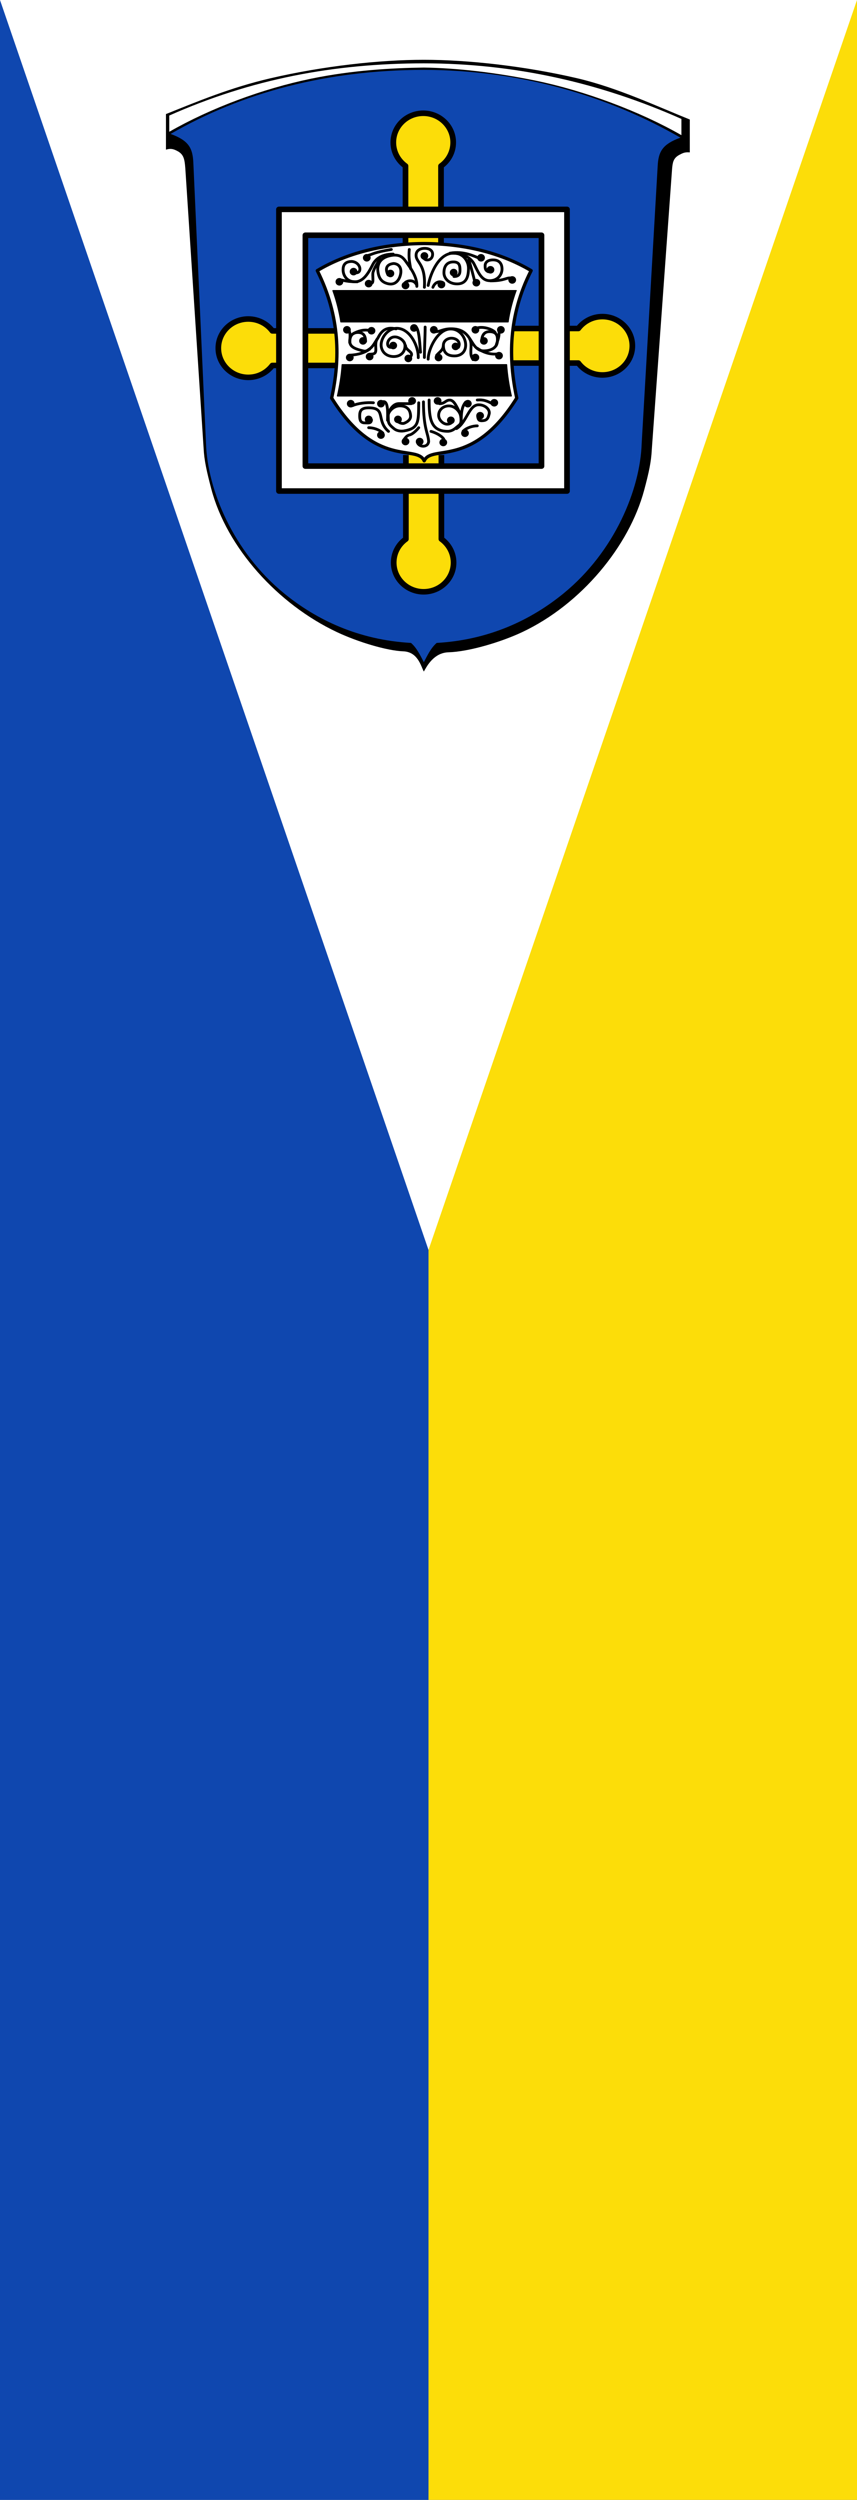 <?xml version="1.0" encoding="UTF-8" standalone="no"?>
<svg
   xmlns:dc="http://purl.org/dc/elements/1.1/"
   xmlns:cc="http://creativecommons.org/ns#"
   xmlns:rdf="http://www.w3.org/1999/02/22-rdf-syntax-ns#"
   xmlns:svg="http://www.w3.org/2000/svg"
   xmlns="http://www.w3.org/2000/svg"
   xmlns:sodipodi="http://sodipodi.sourceforge.net/DTD/sodipodi-0.dtd"
   xmlns:inkscape="http://www.inkscape.org/namespaces/inkscape"
   height="875"
   width="300"
   version="1.1"
   id="svg1051"
   sodipodi:docname="Banner Langenselbold.svg"
   inkscape:version="0.92.2 (5c3e80d, 2017-08-06)"
   inkscape:export-filename="C:\Users\Jan\Pictures\Zu den Flaggen\Main-Kinzig\Langenselbold\Banner Langenselbolds.png"
   inkscape:export-xdpi="96"
   inkscape:export-ydpi="96">
  <rect width="100%" height="100%" fill="#808080" stroke="none"/>
  <defs
     id="defs1055">
    <inkscape:path-effect
       is_visible="true"
       id="path-effect1896-0-0"
       effect="spiro" />
    <inkscape:path-effect
       is_visible="true"
       id="path-effect2229"
       effect="spiro" />
  </defs>
  <sodipodi:namedview
     pagecolor="#ffffff"
     bordercolor="#666666"
     borderopacity="1"
     objecttolerance="10"
     gridtolerance="10"
     guidetolerance="10"
     inkscape:pageopacity="0"
     inkscape:pageshadow="2"
     inkscape:window-width="1366"
     inkscape:window-height="705"
     id="namedview1053"
     showgrid="false"
     inkscape:zoom="0.53942857"
     inkscape:cx="-140.74295"
     inkscape:cy="617.34908"
     inkscape:window-x="-8"
     inkscape:window-y="-8"
     inkscape:window-maximized="1"
     inkscape:current-layer="svg1051" />
  <rect
     width="150"
     height="875"
     id="rect878-9"
     x="150"
     y="0"
     style="stroke-width:1.581;fill:#fcdd09;fill-opacity:1" />
  <g
     fill="#0f47af"
     id="g882"
     style="fill:#0f47af;fill-opacity:1">
    <rect
       width="150"
       height="875"
       id="rect878"
       x="0"
       y="0"
       style="stroke-width:1.581;fill:#0f47af;fill-opacity:1" />
  </g>
  <path
     style="fill:#ffffff;stroke:none;stroke-width:1px;stroke-linecap:butt;stroke-linejoin:miter;stroke-opacity:1"
     d="M 300,0 H 0 l 150,437.5 z"
     id="path3797"
     inkscape:connector-curvature="0"
     sodipodi:nodetypes="cccc" />
  <g
     transform="matrix(0.263,0,0,0.263,293.889,70.243)"
     id="g2234-0">
    <g
       id="g2105-9">
      <path
         inkscape:connector-curvature="0"
         style="fill:#000000;fill-opacity:1;stroke:none;stroke-width:1px;stroke-linecap:butt;stroke-linejoin:miter;stroke-opacity:1"
         d="m -553.308,-187.522 c -59.069,2.6e-4 -134.405,8.377 -203.971,24.559 -53.684,12.488 -97.649,31.032 -139.277,47.691 v 47.385 c 5.65,-1.767 9.254,-1.383 15.303,1.855 8.226,4.404 9.499,10.459 10.443,22.709 l 24.359,372.594 c 0.764,16.189 4.062,30.805 10.123,53.936 20.643,78.782 88.722,153.896 167.277,190.936 28.049,13.225 66.707,24.813 88.334,25.594 19.655,0.71 23.574,20.159 27.408,26.941 3.834,-6.782 13.125,-25.086 32.785,-25.648 27.284,-0.781 70.158,-13.662 98.207,-26.887 78.555,-37.039 142.342,-114.396 162.277,-188.936 6.178,-23.1 9.359,-37.496 10.123,-53.686 l 26.98,-373.35 c 0.767,-8.891 1.512,-14.769 9.738,-19.174 6.049,-3.239 7.972,-3.622 13.887,-3.27 v -43.75 c -41.628,-16.659 -96.343,-42.454 -150.027,-54.941 -69.566,-16.182 -144.902,-24.558 -203.971,-24.559 z"
         id="path22-1"
         inkscape:export-xdpi="96"
         inkscape:export-ydpi="96" />
      <path
         inkscape:connector-curvature="0"
         style="fill:#0f47af;fill-opacity:1;stroke:none;stroke-width:1px;stroke-linecap:butt;stroke-linejoin:miter;stroke-opacity:1"
         d="m -553.308,-174.086 c -129.096,0.084 -241.444,29.953 -337.09,85.27 24.607,8.813 29.277,19.334 30.258,37.688 l 16.867,374.063 c 1.925,61.277 35.868,144.001 103.779,199.562 43.162,35.313 99.208,62.152 169.078,66.055 7.67,6.576 12.415,16.724 17.107,25.658 4.692,-8.934 9.437,-19.082 17.107,-25.658 69.87,-3.903 125.916,-30.742 169.078,-66.055 67.911,-55.561 101.854,-138.285 103.779,-199.562 l 21.287,-369.111 c 0.981,-18.354 5.651,-28.876 30.258,-37.689 -95.646,-55.317 -212.414,-90.135 -341.51,-90.219 z"
         id="path849-5" />
      <path
         inkscape:connector-curvature="0"
         style="fill:#ffffff;fill-opacity:1;stroke:none;stroke-width:1px;stroke-linecap:butt;stroke-linejoin:miter;stroke-opacity:1"
         d="m -553.308,-182.787 c -120.263,0.093 -229.634,20.982 -338.84,69.471 v 21.625 c 55.108,-31.592 124.481,-57.474 189.439,-70.805 54.122,-11.107 106.368,-14.074 149.4,-14.684 43.032,0.61 94.779,6.327 148.9,17.434 64.959,13.331 138.831,40.963 193.939,72.555 v -21.625 c -109.206,-48.489 -222.577,-73.878 -342.84,-73.971 z"
         id="path885-8"
         inkscape:export-xdpi="96"
         inkscape:export-ydpi="96" />
    </g>
    <g
       transform="matrix(1.257,0,0,1.229,-895.737,-138.357)"
       id="g20090-3-9">
      <g
         transform="translate(0,-14.6)"
         id="g19846-0-9" />
      <g
         style="stroke:#000000;stroke-linejoin:round"
         id="g20088-4-9">
        <g
           style="stroke-miterlimit:10"
           stroke-miterlimit="10"
           id="g19864-7-6">
          <g
             style="stroke-width:6"
             id="g19860-4-7">
            <g
               style="fill:#fcdd09"
               id="g19856-2-2">
              <path
                 inkscape:connector-curvature="0"
                 d="M 253,172 V 75 c -7.8,-5.8 -12.9,-15 -12.9,-25.5 0,-17.5 14.2,-31.6 31.7,-31.6 17.5,0 31.7,14.2 31.7,31.6 0,10.5 -5.1,19.8 -12.9,25.5 v 97"
                 id="path19848-9-3" />
              <path
                 inkscape:connector-curvature="0"
                 d="m 188,291 h -76 c -5.8,7.8 -15,12.9 -25.5,12.9 -17.5,0 -31.7,-14.2 -31.7,-31.6 0,-17.5 14.2,-31.6 31.7,-31.6 10.5,0 19.8,5.1 25.5,12.9 h 75"
                 id="path19850-3-5" />
              <path
                 inkscape:connector-curvature="0"
                 d="m 291,388 v 91 c 7.8,5.8 12.9,15 12.9,25.5 0,17.5 -14.2,31.6 -31.7,31.6 -17.5,0 -31.7,-14.2 -31.7,-31.6 0,-10.5 5.1,-19.8 12.9,-25.5 v -91"
                 id="path19852-9-7" />
              <path
                 inkscape:connector-curvature="0"
                 d="m 361,251 h 75 c 5.8,-7.8 15,-12.9 25.5,-12.9 17.5,0 31.7,14.2 31.7,31.6 0,17.5 -14.2,31.6 -31.7,31.6 -10.5,0 -19.8,-5.1 -25.5,-12.9 h -76"
                 id="path19854-5-8" />
            </g>
            <path
               style="fill:#ffffff"
               inkscape:connector-curvature="0"
               d="M 119,122 V 427 H 424 V 122 Z M 397,400 H 147 V 150 h 250 z"
               id="path19858-5-1" />
          </g>
          <path
             style="fill:#ffffff;stroke-width:3.5;stroke-linecap:round"
             inkscape:connector-curvature="0"
             d="m 272,159 c 43.8,0 83,10.5 114,29.3 -24.4,49 -24,96 -15.2,138 -47,77 -90,49.7 -98,68 -7.9,-18.4 -51,9.3 -98,-68 9,-41.8 9.2,-88 -15.2,-138 30.7,-18.8 70,-29.3 114,-29.3 z"
             id="path19862-8-4" />
        </g>
        <g
           style="stroke-width:3"
           transform="translate(-2,-14.6)"
           id="g20080-7-1">
          <g
             style="stroke-miterlimit:10"
             stroke-miterlimit="10"
             id="g20072-4-7">
            <g
               style="stroke-linecap:round"
               id="g19918-0-4">
              <path
                 style="fill:none"
                 inkscape:connector-curvature="0"
                 d="m 239,286 c -5.8,-1 -2.7,-12.5 6.1,-11.2 3.8,0.6 9.4,4.2 9.4,9.5 0,8 -6,12.3 -13.5,11.6 -6,-0.6 -10.6,-4.2 -11.7,-10.7 -1.2,-7.9 6,-19.3 15.7,-19.8 14.7,-0.8 24,20 23.5,31.8"
                 id="path19866-0-7" />
              <circle
                 r="2.6"
                 cy="284"
                 cx="242"
                 id="ellipse19868-7-5" />
              <circle
                 r="2.6"
                 cy="298"
                 cx="258"
                 id="ellipse19870-3-0" />
              <circle
                 r="2.6"
                 cy="279"
                 cx="210"
                 id="ellipse19872-0-1" />
              <circle
                 r="2.6"
                 cy="296"
                 cx="217"
                 id="ellipse19874-6-0" />
              <g
                 style="fill:none"
                 id="g19880-0-7">
                <path
                   inkscape:connector-curvature="0"
                   d="m 225,277 c -2.2,3.5 -1.4,8.1 -1.4,11.6 0,3.5 -1.4,4.8 -5.3,4.7"
                   id="path19876-2-8" />
                <path
                   inkscape:connector-curvature="0"
                   d="m 255,284 c 0,5.4 8.8,6.8 5.8,11.5"
                   id="path19878-4-7" />
              </g>
              <circle
                 r="2.6"
                 cy="265"
                 cx="264"
                 id="ellipse19882-5-1" />
              <circle
                 r="2.6"
                 cy="267"
                 cx="193"
                 id="ellipse19884-7-0" />
              <circle
                 r="2.6"
                 cy="297"
                 cx="196"
                 id="ellipse19886-9-9" />
              <circle
                 r="2.6"
                 cy="268"
                 cx="219"
                 id="ellipse19888-7-9" />
              <g
                 style="fill:none"
                 id="g19894-3-5">
                <path
                   inkscape:connector-curvature="0"
                   d="m 200,271 c 4.3,-2.5 11.5,-5 17.8,-3"
                   id="path19890-4-2" />
                <path
                   inkscape:connector-curvature="0"
                   d="m 217,288 c -5,3.5 -11,6 -21.3,6.5"
                   id="path19892-7-9" />
              </g>
              <circle
                 r="2.6"
                 cy="295"
                 cx="354"
                 id="ellipse19896-6-5" />
              <g
                 style="fill:none"
                 id="g19906-1-9">
                <path
                   inkscape:connector-curvature="0"
                   d="m 331,287 c 5,3.5 12.9,7.6 23,5.9"
                   id="path19898-5-9" />
                <path
                   inkscape:connector-curvature="0"
                   d="m 196,281 c 0,-6.1 1.1,-9 -0.9,-13.4"
                   id="path19900-6-4" />
                <path
                   inkscape:connector-curvature="0"
                   d="m 245,266 c -11.5,-2.9 -16,3.3 -19.3,10 -3,4.4 -5,9.1 -8.9,11.8 -1.9,1.3 -3.4,2.8 -6.3,2.1 -10.2,-2.4 -14.6,-4.9 -14.5,-10.8 0.4,-6.1 3.1,-9.1 8.7,-9.2 6,0 8,3.9 8,9.7"
                   id="path19902-1-8" />
                <path
                   inkscape:connector-curvature="0"
                   d="m 311,286 c 2.8,-5.3 -1.4,-9.9 -7.4,-9.9 -3.8,0 -8.5,2.5 -8.5,7.8 0,8 4.3,11.4 11.8,11.4 7.4,0 11.8,-4.9 11.8,-11.8 0,-8 -6.1,-17.4 -15.8,-17.4 -14,0 -23.9,22 -23.9,32.7"
                   id="path19904-6-5" />
              </g>
              <circle
                 r="2.6"
                 cy="285"
                 cx="308"
                 id="ellipse19908-2-1" />
              <circle
                 r="2.6"
                 cy="297"
                 cx="290"
                 id="ellipse19910-7-3" />
              <circle
                 r="2.6"
                 cy="279"
                 cx="338"
                 id="ellipse19912-4-2" />
              <circle
                 r="2.6"
                 cy="297"
                 cx="329"
                 id="ellipse19914-9-9" />
              <path
                 style="fill:none"
                 inkscape:connector-curvature="0"
                 d="m 323,277 c 2.2,3.5 1.2,9.6 1.2,13 0,3.5 0,5.7 2.3,9.3"
                 id="path19916-6-5" />
            </g>
            <path
               style="fill:none"
               inkscape:connector-curvature="0"
               d="m 295,284 c 0,5.4 -4.9,7.4 -7.5,11.3"
               id="path19920-9-8" />
            <g
               style="stroke-linecap:round"
               id="g20070-1-0">
              <circle
                 r="2.6"
                 cy="267"
                 cx="285"
                 id="ellipse19922-8-5" />
              <circle
                 r="2.6"
                 cy="267"
                 cx="356"
                 id="ellipse19924-5-8" />
              <circle
                 r="2.6"
                 cy="267"
                 cx="329"
                 id="ellipse19926-2-4" />
              <g
                 style="fill:none"
                 id="g19934-6-8">
                <path
                   inkscape:connector-curvature="0"
                   d="m 350,270 c -2.4,-3.6 -12.8,-7 -19,-5"
                   id="path19928-7-1" />
                <path
                   inkscape:connector-curvature="0"
                   d="m 351,284 c 1.2,-5.4 3.6,-7.4 3,-17.9"
                   id="path19930-1-8" />
                <path
                   inkscape:connector-curvature="0"
                   d="m 287,269 c 4.9,0 7.8,-3.1 16.3,-3.1 10.9,0 15.8,4.7 19.3,10 3,4.4 5,9.1 8.9,11.8 1.9,1.3 3.3,2.1 6.3,2.1 9.4,0 14.5,-4.7 14.5,-10.8 0.5,-6.3 -1.5,-10 -8.5,-10 -6,0 -8.1,4.8 -8.1,10.6"
                   id="path19932-4-5" />
              </g>
              <path
                 style="fill:#00d001"
                 inkscape:connector-curvature="0"
                 d="m 275,297 c 0,-9 0.8,-23 0.8,-33"
                 id="path19936-8-2" />
              <circle
                 r="2.6"
                 cy="388"
                 cx="270"
                 id="ellipse19938-2-2" />
              <path
                 style="fill:none"
                 inkscape:connector-curvature="0"
                 d="m 274,345 c 0,29.4 5.1,34 5.5,43 -0.9,7.6 -12,5.9 -12,-0.2"
                 id="path19940-8-4" />
              <circle
                 r="2.6"
                 cy="344"
                 cx="262"
                 id="ellipse19942-6-9" />
              <circle
                 r="2.6"
                 cy="364"
                 cx="216"
                 id="ellipse19944-5-8" />
              <circle
                 r="2.6"
                 cy="347"
                 cx="229"
                 id="ellipse19946-9-8" />
              <circle
                 r="2.6"
                 cy="347"
                 cx="197"
                 id="ellipse19948-0-5" />
              <circle
                 r="2.6"
                 cy="381"
                 cx="229"
                 id="ellipse19950-9-1" />
              <circle
                 r="2.6"
                 cy="364"
                 cx="247"
                 id="ellipse19952-3-4" />
              <g
                 style="fill:none"
                 id="g19958-7-3">
                <path
                   inkscape:connector-curvature="0"
                   d="m 269,346 c -0.3,19.9 0.7,27.8 -15.7,30.5 -4.2,0.7 -8.2,-0.5 -10.4,-2.4 -2.6,-2.3 -6.1,-4.7 -6.1,-9.2 0,-3.2 -0.5,-5.8 0.5,-7.8 1.7,-3.6 5.9,-7.5 11.3,-7.7 6.1,-0.2 11.4,2.3 11.8,11 0.2,5.6 -7.4,8 -7.4,8 -2.3,0.3 -5.1,-0.8 -6.7,-2.8"
                   id="path19954-9-9" />
                <path
                   inkscape:connector-curvature="0"
                   d="m 216,373 c 4.7,0 11.2,1.9 15,5.8"
                   id="path19956-7-5" />
              </g>
              <circle
                 r="2.6"
                 cy="388"
                 cx="255"
                 id="ellipse19960-6-3" />
              <g
                 style="fill:none"
                 id="g19966-8-4">
                <path
                   inkscape:connector-curvature="0"
                   d="m 269,373 c -1,1.3 -5.8,7 -9.9,7.9 -2.6,0.5 -4.3,3 -5.7,5"
                   id="path19962-2-6" />
                <path
                   inkscape:connector-curvature="0"
                   d="m 221,346 c -7.2,-0.6 -17,0.7 -22,3.1"
                   id="path19964-5-4" />
              </g>
              <circle
                 r="2.6"
                 cy="346"
                 cx="349"
                 id="ellipse19968-4-7" />
              <g
                 style="fill:none"
                 id="g19974-0-6">
                <path
                   inkscape:connector-curvature="0"
                   d="m 331,343 c 7.2,-0.6 10.8,1.4 15.8,3.9"
                   id="path19970-3-4" />
                <path
                   inkscape:connector-curvature="0"
                   d="m 236,365 c 0.1,-7.3 1,-22.3 -5.4,-20"
                   id="path19972-0-3" />
              </g>
              <circle
                 r="2.6"
                 cy="347"
                 cx="321"
                 id="ellipse19976-8-8" />
              <g
                 style="fill:none"
                 id="g19984-4-6">
                <path
                   inkscape:connector-curvature="0"
                   d="m 314,365 c 0,-7 0.4,-14.6 4.7,-19.7"
                   id="path19978-5-0" />
                <path
                   inkscape:connector-curvature="0"
                   d="m 237,377 c -13.7,-12 -1.7,-25.9 -21.7,-25.5 -7.1,0.2 -8.8,3.2 -8.8,8.5 0,3.6 0.3,7.8 5.2,7.8 4.3,0 6.7,0.9 7.3,-3.2"
                   id="path19980-8-2" />
                <path
                   inkscape:connector-curvature="0"
                   d="m 261,347 c -5.8,0 -8.2,-0.1 -12.8,-0.1 -4.5,0 -8,3 -11.5,10.3"
                   id="path19982-1-2" />
              </g>
              <circle
                 r="2.6"
                 cy="344"
                 cx="289"
                 id="ellipse19986-7-2" />
              <circle
                 r="2.6"
                 cy="360"
                 cx="334"
                 id="ellipse19988-3-8" />
              <circle
                 r="2.6"
                 cy="379"
                 cx="318"
                 id="ellipse19990-3-4" />
              <circle
                 r="2.6"
                 cy="365"
                 cx="303"
                 id="ellipse19992-0-9" />
              <g
                 style="fill:none"
                 id="g19998-5-9">
                <path
                   inkscape:connector-curvature="0"
                   d="m 280,343 c 0,20.4 1.8,33.9 19.7,33.9 4.3,0 7.3,-2.5 9.5,-4.5 2.6,-2.3 4.6,-2.8 4.6,-7.3 0,-3.2 -0.4,-5.8 -1.4,-7.8 -1.7,-3.6 -6,-7.9 -11.5,-7.9 -6.2,0 -10.8,4.5 -10.8,10.1 0,5.3 5,9.7 8.9,9.7 2.3,0 4,-0.6 5.6,-2.6"
                   id="path19994-7-4" />
                <path
                   inkscape:connector-curvature="0"
                   d="m 331,371 c -4.7,0 -11.2,1.9 -15,5.8"
                   id="path19996-1-2" />
              </g>
              <circle
                 r="2.6"
                 cy="389"
                 cx="295"
                 id="ellipse20000-3-3" />
              <g
                 style="fill:none"
                 id="g20008-4-1">
                <path
                   inkscape:connector-curvature="0"
                   d="m 282,377 c 4,1.1 10.5,4 13.5,8.3"
                   id="path20002-6-0" />
                <path
                   inkscape:connector-curvature="0"
                   d="m 309,374 c 10.9,-6.7 13,-25.7 23.4,-25.8 7.1,-0.1 12.8,5.6 11,10.6 -0.4,1 -0.8,5.9 -5.6,6.5 -4.2,0.6 -5.7,-0.1 -6.3,-4.1"
                   id="path20004-1-5" />
                <path
                   inkscape:connector-curvature="0"
                   d="m 291,347 c 5.8,0 6.3,-3.9 10.9,-3.9 4.5,0 7.4,7.2 10.9,14.4"
                   id="path20006-1-0" />
              </g>
              <circle
                 r="2.6"
                 cy="187"
                 cx="275"
                 id="ellipse20010-7-4" />
              <path
                 style="fill:none"
                 inkscape:connector-curvature="0"
                 d="m 275,221 c 1.5,-25.7 -8.8,-26.5 -8.8,-34.7 0,-5 4,-7.5 9.2,-7.5 5.2,0 8.3,2.6 8.3,6.3 0,4 -2.6,6.3 -5.5,6.3 -1.5,0 -2.3,-0.3 -3.9,-1.8"
                 id="path20012-5-4" />
              <circle
                 r="2.6"
                 cy="217"
                 cx="216"
                 id="ellipse20014-8-4" />
              <circle
                 r="2.6"
                 cy="189"
                 cx="214"
                 id="ellipse20016-1-1" />
              <circle
                 r="2.6"
                 cy="219"
                 cx="255"
                 id="ellipse20018-5-3" />
              <circle
                 r="2.6"
                 cy="206"
                 cx="239"
                 id="ellipse20020-2-2" />
              <g
                 style="fill:none"
                 id="g20030-3-6">
                <path
                   inkscape:connector-curvature="0"
                   d="m 267,220 c 0.4,-5.5 -2,-13.4 -8.4,-22.3 -4.9,-6.9 -7.1,-12.3 -16.7,-11.5 -9.9,1.2 -16.3,5.8 -16.3,15.6 0.7,9.8 4.4,13.9 11.3,15.4 8.9,1.9 12.8,-6.6 13.2,-12.7 0.2,-4 -1.4,-8.8 -7.6,-9.3 -8.3,0.9 -9.1,6.2 -6,12.4"
                   id="path20022-1-8" />
                <path
                   inkscape:connector-curvature="0"
                   d="m 267,219 c -2.4,-6.4 -9.2,-5.9 -12.3,-3.2"
                   id="path20024-3-9" />
                <path
                   inkscape:connector-curvature="0"
                   d="m 242,185 c -14.3,0 -19.8,7.2 -22,12 -4.4,8.8 -9.7,18 -18.5,18 -8.6,0 -12.6,-6.9 -12.6,-13 0,-5 2,-9 9.3,-9 9.5,0.8 11.3,12.7 4.2,12.3"
                   id="path20026-5-6" />
                <path
                   inkscape:connector-curvature="0"
                   d="m 240,180 c -19,3.3 -19,4.9 -24,6.2"
                   id="path20028-5-9" />
              </g>
              <circle
                 r="2.6"
                 cy="204"
                 cx="200"
                 id="ellipse20032-2-4" />
              <circle
                 r="2.6"
                 cy="215"
                 cx="185"
                 id="ellipse20034-4-8" />
              <g
                 style="fill:none"
                 id="g20040-7-7">
                <path
                   inkscape:connector-curvature="0"
                   d="m 204,215 c -16,0 -15.2,-3 -20.6,-1.6"
                   id="path20036-4-2" />
                <path
                   inkscape:connector-curvature="0"
                   d="m 228,190 c -3,5.1 -5.7,9.4 -7.3,14.4 -1.1,3.5 1.1,11.6 -1.6,12.2"
                   id="path20038-4-6" />
              </g>
              <circle
                 r="2.6"
                 cy="216"
                 cx="330"
                 id="ellipse20042-9-5" />
              <circle
                 r="2.6"
                 cy="189"
                 cx="335"
                 id="ellipse20044-6-7" />
              <circle
                 r="2.6"
                 cy="218"
                 cx="293"
                 id="ellipse20046-5-3" />
              <circle
                 r="2.6"
                 cy="205"
                 cx="306"
                 id="ellipse20048-5-3" />
              <g
                 style="fill:none"
                 id="g20058-6-6">
                <path
                   inkscape:connector-curvature="0"
                   d="m 279,219 c 2.7,-14.4 11.8,-35 26.8,-35 9.5,0 13.7,6.6 15.2,11.5 0.5,1.7 0.7,3.4 0.7,4.9 0,10.3 -3,16.9 -12,16.9 -9,0 -14,-6.2 -14,-12 0,-7.3 3.3,-11.8 10,-11.8 6.2,0 7,3.7 7,9 0,4.2 -1.3,6.8 -6.4,6.8"
                   id="path20050-7-7" />
                <path
                   inkscape:connector-curvature="0"
                   d="m 284,221 c 2.4,-6.4 8.2,-7.3 11.4,-4.5"
                   id="path20052-2-2" />
                <path
                   inkscape:connector-curvature="0"
                   d="m 304,184 c 14.3,0 21,6.7 23.5,11.5 4.4,8.8 7.8,18.3 16.6,18.3 8.6,0 13.1,-6.6 13.1,-12.6 0,-5 -2.2,-9.9 -9.5,-9.9 -5.9,0 -8.4,2.9 -8.4,6.3 0,3.6 0.4,5 3.2,6.5"
                   id="path20054-6-0" />
                <path
                   inkscape:connector-curvature="0"
                   d="m 302,184 c 15,-2.7 26.3,3.7 31.7,5.7"
                   id="path20056-3-9" />
              </g>
              <circle
                 r="2.6"
                 cy="202"
                 cx="345"
                 id="ellipse20060-5-5" />
              <circle
                 r="2.6"
                 cy="213"
                 cx="368"
                 id="ellipse20062-4-9" />
              <g
                 style="fill:none"
                 id="g20068-6-1">
                <path
                   inkscape:connector-curvature="0"
                   d="m 345,214 c 16,0 17,-4.3 22.5,-2.9"
                   id="path20064-8-9" />
                <path
                   inkscape:connector-curvature="0"
                   d="m 322,191 c 2.1,6.9 5.7,20.5 6.3,24"
                   id="path20066-6-1" />
              </g>
            </g>
          </g>
          <g
             style="fill:#fcdd09;stroke-linecap:round;stroke-miterlimit:1.4"
             stroke-miterlimit="1.4"
             id="g20078-2-5">
            <path
               inkscape:connector-curvature="0"
               d="m 259,180 c -0.9,9.2 0.5,14.7 1.5,21"
               id="path20074-1-8" />
            <path
               inkscape:connector-curvature="0"
               d="m 266,264 c 3.8,2.1 4.3,23 4.9,27.3"
               id="path20076-6-1" />
          </g>
        </g>
        <g
           style="stroke-width:1.3;stroke-miterlimit:10"
           stroke-miterlimit="10"
           id="g20086-0-8">
          <path
             inkscape:connector-curvature="0"
             d="M 365,324 H 181 c 2.4,-11 4.2,-22.3 5,-33.8 h 174 c 0.8,11.6 2.6,22.9 5,33.8 z"
             id="path20082-9-3" />
          <path
             inkscape:connector-curvature="0"
             d="m 370,210 c -4,11.5 -6.8,22.8 -8.4,33.8 h -177 c -1.7,-11 -4.4,-22.4 -8.4,-33.8 h 194 z"
             id="path20084-8-4" />
        </g>
      </g>
    </g>
  </g>
</svg>
